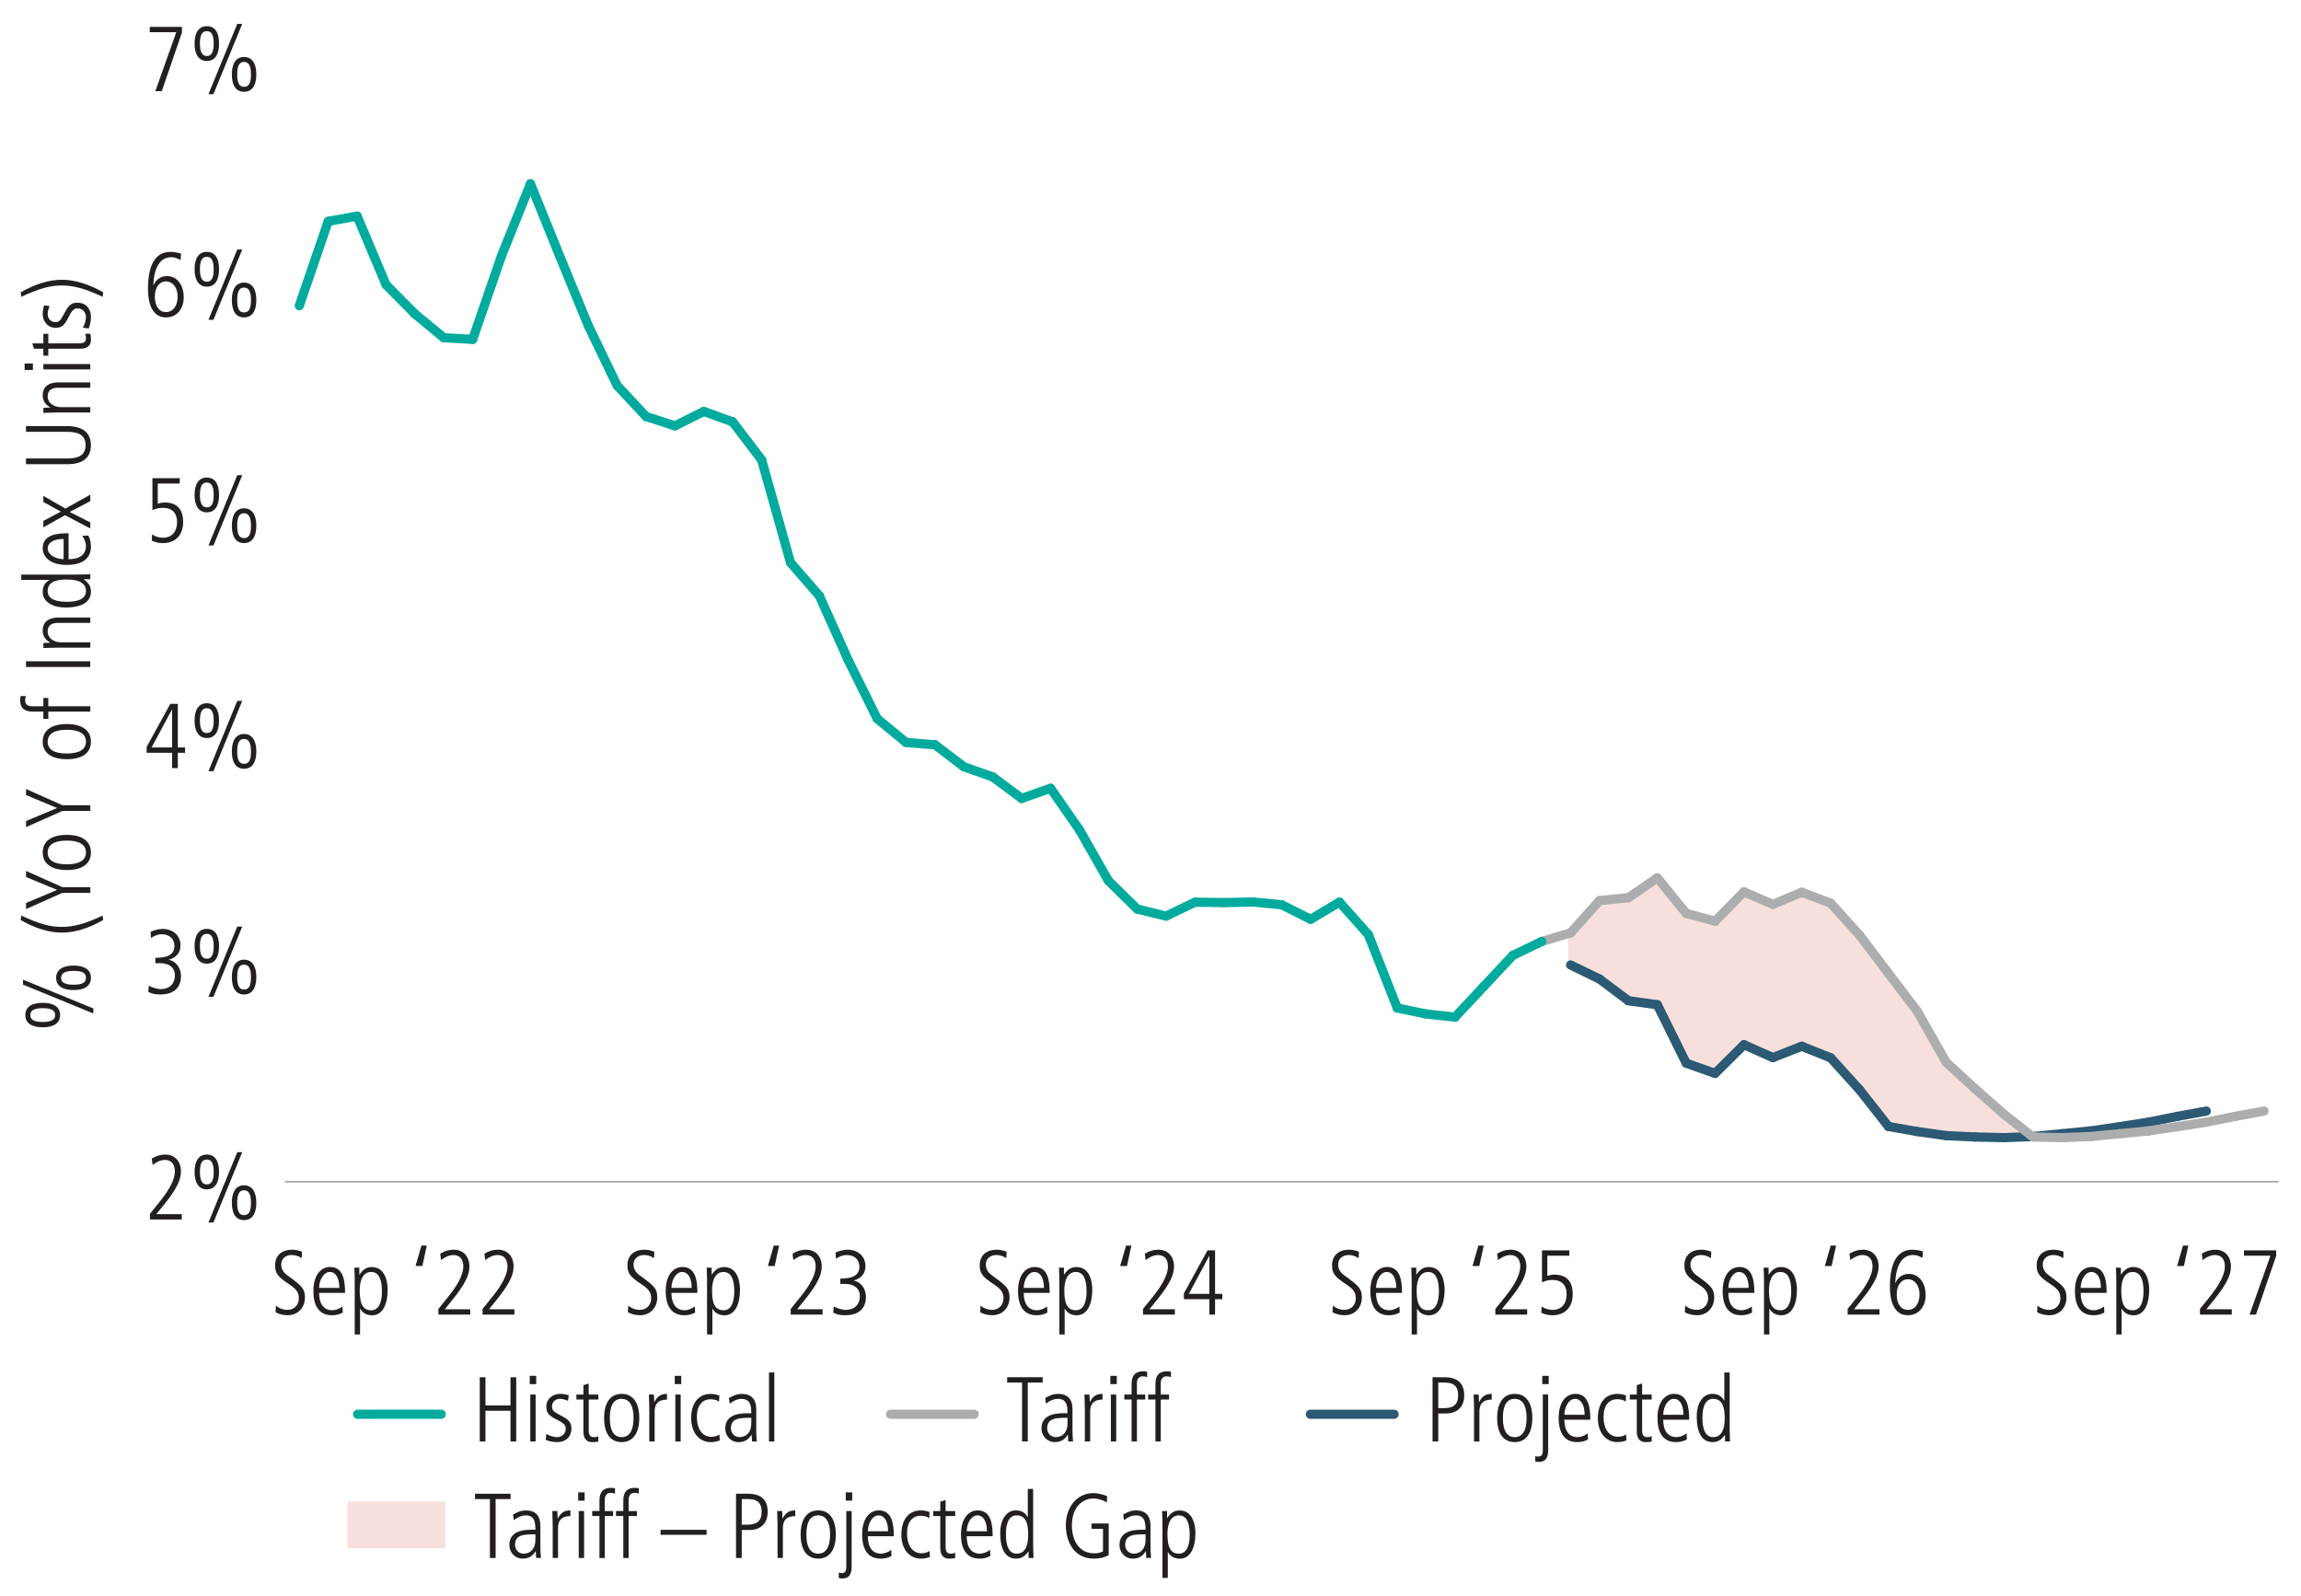 <?xml version="1.0" encoding="UTF-8"?>
<svg id="Top" xmlns="http://www.w3.org/2000/svg" version="1.1" viewBox="0 0 500 346.79">
  <!-- Generator: Adobe Illustrator 29.5.1, SVG Export Plug-In . SVG Version: 2.1.0 Build 141)  -->
  <defs>
    <style>
      .st0 {
        fill: #da644c;
        opacity: .2;
      }

      .st1 {
        fill: #231f20;
      }

      .st2 {
        stroke: gray;
        stroke-width: .25px;
      }

      .st2, .st3, .st4, .st5 {
        fill: none;
        stroke-miterlimit: 10;
      }

      .st3 {
        stroke: #acadae;
      }

      .st3, .st4, .st5 {
        stroke-linecap: round;
        stroke-width: 2px;
      }

      .st4 {
        stroke: #00ab9d;
      }

      .st5 {
        stroke: #2c5973;
      }
    </style>
  </defs>
  <g>
    <path class="st1" d="M442.74,283.69c.72.64,1.66.94,2.46.94,1.68,0,2.52-1.24,2.52-2.52s-.56-2.02-2.04-3c-2.54-1.66-3.12-2.42-3.12-4.18,0-2.18,1.52-3.38,3.66-3.38.64,0,1.36.12,2.18.44l-.06,1.4c-.88-.56-1.5-.68-2.22-.68-1.18,0-2.24.74-2.24,2.04,0,1.6,1.18,2.24,1.92,2.8,2.52,1.86,3.24,2.46,3.24,4.38,0,2.26-1.56,3.86-3.74,3.86-.96,0-2.02-.26-2.64-.66l.08-1.44Z"/>
    <path class="st1" d="M457.26,285.21c-.74.42-1.5.58-2.38.58-2.56,0-4-1.76-4-5.26,0-3.68,1.8-5.22,3.62-5.22,2.94,0,3.26,3.06,3.26,5.62h-5.64c0,2.46,1.06,3.78,2.88,3.78.66,0,1.64-.34,2.2-.84l.06,1.34ZM456.52,279.85c0-2.16-.8-3.46-2.08-3.46s-2.28,1.6-2.32,3.46h4.4Z"/>
    <path class="st1" d="M459.86,289.98v-11.52c0-.62,0-1.14-.08-3h1.08v1.5h.04c.7-1.06,1.5-1.64,2.68-1.64,3.36,0,3.44,4.28,3.44,4.92,0,2.98-.98,5.56-3.38,5.56-1.22,0-2.08-.52-2.58-1.42h-.04v5.6h-1.16ZM465.78,280.57c0-2.82-.82-4.18-2.34-4.18s-2.5,1.32-2.5,4.06c0,3.3.96,4.26,2.5,4.26s2.34-1.48,2.34-4.14Z"/>
    <path class="st1" d="M473.08,275.09l1.28-4.44h1.16l-.96,4.44h-1.48Z"/>
    <path class="st1" d="M478.04,285.65v-1.22l2.16-2.68c1.98-2.46,3.26-4.76,3.26-6.54,0-1.6-.76-2.5-2.18-2.5-.86,0-1.92.48-2.66,1.1l-.18-1.38c.96-.62,1.92-.88,2.94-.88,2.1,0,3.4,1.5,3.4,3.66,0,1.76-.86,3.72-3.58,7.1l-1.76,2.18h5.52v1.16h-6.92Z"/>
    <path class="st1" d="M488.82,285.65l4.54-12.8h-5.76v-1.16h7v1.22l-4.38,12.74h-1.4Z"/>
  </g>
  <g>
    <path class="st1" d="M366.19,283.69c.72.64,1.66.94,2.46.94,1.68,0,2.52-1.24,2.52-2.52s-.56-2.02-2.04-3c-2.54-1.66-3.12-2.42-3.12-4.18,0-2.18,1.52-3.38,3.66-3.38.64,0,1.36.12,2.18.44l-.06,1.4c-.88-.56-1.5-.68-2.22-.68-1.18,0-2.24.74-2.24,2.04,0,1.6,1.18,2.24,1.92,2.8,2.52,1.86,3.24,2.46,3.24,4.38,0,2.26-1.56,3.86-3.74,3.86-.96,0-2.02-.26-2.64-.66l.08-1.44Z"/>
    <path class="st1" d="M380.71,285.21c-.74.42-1.5.58-2.38.58-2.56,0-4-1.76-4-5.26,0-3.68,1.8-5.22,3.62-5.22,2.94,0,3.26,3.06,3.26,5.62h-5.64c0,2.46,1.06,3.78,2.88,3.78.66,0,1.64-.34,2.2-.84l.06,1.34ZM379.97,279.85c0-2.16-.8-3.46-2.08-3.46s-2.28,1.6-2.32,3.46h4.4Z"/>
    <path class="st1" d="M383.31,289.98v-11.52c0-.62,0-1.14-.08-3h1.08v1.5h.04c.7-1.06,1.5-1.64,2.68-1.64,3.36,0,3.44,4.28,3.44,4.92,0,2.98-.98,5.56-3.38,5.56-1.22,0-2.08-.52-2.58-1.42h-.04v5.6h-1.16ZM389.23,280.57c0-2.82-.82-4.18-2.34-4.18s-2.5,1.32-2.5,4.06c0,3.3.96,4.26,2.5,4.26s2.34-1.48,2.34-4.14Z"/>
    <path class="st1" d="M396.53,275.09l1.28-4.44h1.16l-.96,4.44h-1.48Z"/>
    <path class="st1" d="M401.48,285.65v-1.22l2.16-2.68c1.98-2.46,3.26-4.76,3.26-6.54,0-1.6-.76-2.5-2.18-2.5-.86,0-1.92.48-2.66,1.1l-.18-1.38c.96-.62,1.92-.88,2.94-.88,2.1,0,3.4,1.5,3.4,3.66,0,1.76-.86,3.72-3.58,7.1l-1.76,2.18h5.52v1.16h-6.92Z"/>
    <path class="st1" d="M411.87,278.77c.5-1.18,1.6-1.96,2.9-1.96,2.36,0,3.66,2.12,3.66,4.58s-1.4,4.4-3.88,4.4-3.88-2.2-3.88-6.2c0-5.44,1.74-8.04,4.88-8.04.74,0,1.6.16,2.3.38l-.1,1.4c-.9-.5-1.42-.62-2.08-.62-2.34,0-3.7,2.24-3.84,6.06h.04ZM417.11,281.21c0-1.66-.88-3.24-2.56-3.24-1.36,0-2.4,1.28-2.4,3.26,0,2.18.98,3.4,2.4,3.4,1.5,0,2.56-1.24,2.56-3.42Z"/>
  </g>
  <g>
    <path class="st1" d="M289.63,283.69c.72.64,1.66.94,2.46.94,1.68,0,2.52-1.24,2.52-2.52s-.56-2.02-2.04-3c-2.54-1.66-3.12-2.42-3.12-4.18,0-2.18,1.52-3.38,3.66-3.38.64,0,1.36.12,2.18.44l-.06,1.4c-.88-.56-1.5-.68-2.22-.68-1.18,0-2.24.74-2.24,2.04,0,1.6,1.18,2.24,1.92,2.8,2.52,1.86,3.24,2.46,3.24,4.38,0,2.26-1.56,3.86-3.74,3.86-.96,0-2.02-.26-2.64-.66l.08-1.44Z"/>
    <path class="st1" d="M304.15,285.21c-.74.42-1.5.58-2.38.58-2.56,0-4-1.76-4-5.26,0-3.68,1.8-5.22,3.62-5.22,2.94,0,3.26,3.06,3.26,5.62h-5.64c0,2.46,1.06,3.78,2.88,3.78.66,0,1.64-.34,2.2-.84l.06,1.34ZM303.41,279.85c0-2.16-.8-3.46-2.08-3.46s-2.28,1.6-2.32,3.46h4.4Z"/>
    <path class="st1" d="M306.75,289.98v-11.52c0-.62,0-1.14-.08-3h1.08v1.5h.04c.7-1.06,1.5-1.64,2.68-1.64,3.36,0,3.44,4.28,3.44,4.92,0,2.98-.98,5.56-3.38,5.56-1.22,0-2.08-.52-2.58-1.42h-.04v5.6h-1.16ZM312.67,280.57c0-2.82-.82-4.18-2.34-4.18s-2.5,1.32-2.5,4.06c0,3.3.96,4.26,2.5,4.26s2.34-1.48,2.34-4.14Z"/>
    <path class="st1" d="M319.97,275.09l1.28-4.44h1.16l-.96,4.44h-1.48Z"/>
    <path class="st1" d="M324.93,285.65v-1.22l2.16-2.68c1.98-2.46,3.26-4.76,3.26-6.54,0-1.6-.76-2.5-2.18-2.5-.86,0-1.92.48-2.66,1.1l-.18-1.38c.96-.62,1.92-.88,2.94-.88,2.1,0,3.4,1.5,3.4,3.66,0,1.76-.86,3.72-3.58,7.1l-1.76,2.18h5.52v1.16h-6.92Z"/>
    <path class="st1" d="M334.99,283.91c.74.48,1.6.72,2.4.72,1.9,0,3.04-1.34,3.04-3.42,0-1.9-1.04-3.08-3.04-3.08-.82,0-1.44.12-2.32.5v-6.94h5.94v1.16h-4.78v4.4c.38-.14.98-.28,1.54-.28,2.62,0,3.98,1.46,3.98,4.24s-1.62,4.58-4.42,4.58c-.86,0-1.48-.12-2.4-.54l.06-1.34Z"/>
  </g>
  <g>
    <path class="st1" d="M213.07,283.69c.72.64,1.66.94,2.46.94,1.68,0,2.52-1.24,2.52-2.52s-.56-2.02-2.04-3c-2.54-1.66-3.12-2.42-3.12-4.18,0-2.18,1.52-3.38,3.66-3.38.64,0,1.36.12,2.18.44l-.06,1.4c-.88-.56-1.5-.68-2.22-.68-1.18,0-2.24.74-2.24,2.04,0,1.6,1.18,2.24,1.92,2.8,2.52,1.86,3.24,2.46,3.24,4.38,0,2.26-1.56,3.86-3.74,3.86-.96,0-2.02-.26-2.64-.66l.08-1.44Z"/>
    <path class="st1" d="M227.59,285.21c-.74.42-1.5.58-2.38.58-2.56,0-4-1.76-4-5.26,0-3.68,1.8-5.22,3.62-5.22,2.94,0,3.26,3.06,3.26,5.62h-5.64c0,2.46,1.06,3.78,2.88,3.78.66,0,1.64-.34,2.2-.84l.06,1.34ZM226.85,279.85c0-2.16-.8-3.46-2.08-3.46s-2.28,1.6-2.32,3.46h4.4Z"/>
    <path class="st1" d="M230.19,289.98v-11.52c0-.62,0-1.14-.08-3h1.08v1.5h.04c.7-1.06,1.5-1.64,2.68-1.64,3.36,0,3.44,4.28,3.44,4.92,0,2.98-.98,5.56-3.38,5.56-1.22,0-2.08-.52-2.58-1.42h-.04v5.6h-1.16ZM236.11,280.57c0-2.82-.82-4.18-2.34-4.18s-2.5,1.32-2.5,4.06c0,3.3.96,4.26,2.5,4.26s2.34-1.48,2.34-4.14Z"/>
    <path class="st1" d="M243.41,275.09l1.28-4.44h1.16l-.96,4.44h-1.48Z"/>
    <path class="st1" d="M248.37,285.65v-1.22l2.16-2.68c1.98-2.46,3.26-4.76,3.26-6.54,0-1.6-.76-2.5-2.18-2.5-.86,0-1.92.48-2.66,1.1l-.18-1.38c.96-.62,1.92-.88,2.94-.88,2.1,0,3.4,1.5,3.4,3.66,0,1.76-.86,3.72-3.58,7.1l-1.76,2.18h5.52v1.16h-6.92Z"/>
    <path class="st1" d="M262.79,285.65v-3.34h-5.54v-1.26l5.14-9.36h1.64v9.46h1.58v1.16h-1.58v3.34h-1.24ZM262.79,272.93h-.04l-4.42,8.22h4.46v-8.22Z"/>
  </g>
  <g>
    <path class="st1" d="M59.96,283.69c.72.64,1.66.94,2.46.94,1.68,0,2.52-1.24,2.52-2.52s-.56-2.02-2.04-3c-2.54-1.66-3.12-2.42-3.12-4.18,0-2.18,1.52-3.38,3.66-3.38.64,0,1.36.12,2.18.44l-.06,1.4c-.88-.56-1.5-.68-2.22-.68-1.18,0-2.24.74-2.24,2.04,0,1.6,1.18,2.24,1.92,2.8,2.52,1.86,3.24,2.46,3.24,4.38,0,2.26-1.56,3.86-3.74,3.86-.96,0-2.02-.26-2.64-.66l.08-1.44Z"/>
    <path class="st1" d="M74.48,285.21c-.74.42-1.5.58-2.38.58-2.56,0-4-1.76-4-5.26,0-3.68,1.8-5.22,3.62-5.22,2.94,0,3.26,3.06,3.26,5.62h-5.64c0,2.46,1.06,3.78,2.88,3.78.66,0,1.64-.34,2.2-.84l.06,1.34ZM73.74,279.85c0-2.16-.8-3.46-2.08-3.46s-2.28,1.6-2.32,3.46h4.4Z"/>
    <path class="st1" d="M77.08,289.98v-11.52c0-.62,0-1.14-.08-3h1.08v1.5h.04c.7-1.06,1.5-1.64,2.68-1.64,3.36,0,3.44,4.28,3.44,4.92,0,2.98-.98,5.56-3.38,5.56-1.22,0-2.08-.52-2.58-1.42h-.04v5.6h-1.16ZM83,280.57c0-2.82-.82-4.18-2.34-4.18s-2.5,1.32-2.5,4.06c0,3.3.96,4.26,2.5,4.26s2.34-1.48,2.34-4.14Z"/>
    <path class="st1" d="M90.3,275.09l1.28-4.44h1.16l-.96,4.44h-1.48Z"/>
    <path class="st1" d="M95.26,285.65v-1.22l2.16-2.68c1.98-2.46,3.26-4.76,3.26-6.54,0-1.6-.76-2.5-2.18-2.5-.86,0-1.92.48-2.66,1.1l-.18-1.38c.96-.62,1.92-.88,2.94-.88,2.1,0,3.4,1.5,3.4,3.66,0,1.76-.86,3.72-3.58,7.1l-1.76,2.18h5.52v1.16h-6.92Z"/>
    <path class="st1" d="M104.86,285.65v-1.22l2.16-2.68c1.98-2.46,3.26-4.76,3.26-6.54,0-1.6-.76-2.5-2.18-2.5-.86,0-1.92.48-2.66,1.1l-.18-1.38c.96-.62,1.92-.88,2.94-.88,2.1,0,3.4,1.5,3.4,3.66,0,1.76-.86,3.72-3.58,7.1l-1.76,2.18h5.52v1.16h-6.92Z"/>
  </g>
  <g>
    <path class="st1" d="M136.52,283.69c.72.64,1.66.94,2.46.94,1.68,0,2.52-1.24,2.52-2.52s-.56-2.02-2.04-3c-2.54-1.66-3.12-2.42-3.12-4.18,0-2.18,1.52-3.38,3.66-3.38.64,0,1.36.12,2.18.44l-.06,1.4c-.88-.56-1.5-.68-2.22-.68-1.18,0-2.24.74-2.24,2.04,0,1.6,1.18,2.24,1.92,2.8,2.52,1.86,3.24,2.46,3.24,4.38,0,2.26-1.56,3.86-3.74,3.86-.96,0-2.02-.26-2.64-.66l.08-1.44Z"/>
    <path class="st1" d="M151.04,285.21c-.74.42-1.5.58-2.38.58-2.56,0-4-1.76-4-5.26,0-3.68,1.8-5.22,3.62-5.22,2.94,0,3.26,3.06,3.26,5.62h-5.64c0,2.46,1.06,3.78,2.88,3.78.66,0,1.64-.34,2.2-.84l.06,1.34ZM150.3,279.85c0-2.16-.8-3.46-2.08-3.46s-2.28,1.6-2.32,3.46h4.4Z"/>
    <path class="st1" d="M153.64,289.98v-11.52c0-.62,0-1.14-.08-3h1.08v1.5h.04c.7-1.06,1.5-1.64,2.68-1.64,3.36,0,3.44,4.28,3.44,4.92,0,2.98-.98,5.56-3.38,5.56-1.22,0-2.08-.52-2.58-1.42h-.04v5.6h-1.16ZM159.56,280.57c0-2.82-.82-4.18-2.34-4.18s-2.5,1.32-2.5,4.06c0,3.3.96,4.26,2.5,4.26s2.34-1.48,2.34-4.14Z"/>
    <path class="st1" d="M166.86,275.09l1.28-4.44h1.16l-.96,4.44h-1.48Z"/>
    <path class="st1" d="M171.82,285.65v-1.22l2.16-2.68c1.98-2.46,3.26-4.76,3.26-6.54,0-1.6-.76-2.5-2.18-2.5-.86,0-1.92.48-2.66,1.1l-.18-1.38c.96-.62,1.92-.88,2.94-.88,2.1,0,3.4,1.5,3.4,3.66,0,1.76-.86,3.72-3.58,7.1l-1.76,2.18h5.52v1.16h-6.92Z"/>
    <path class="st1" d="M181.16,283.87c.62.38,1.82.76,2.62.76,1.84,0,3.06-1.1,3.06-3,0-1.66-1.24-2.64-3.18-2.64h-1.06v-1.16c2.96,0,4.14-.9,4.14-2.6,0-1.42-.94-2.52-2.78-2.52-.78,0-1.56.28-2.3.82l-.1-1.32c.48-.32,1.78-.66,2.58-.66,2.42,0,3.92,1.54,3.92,3.56,0,1.52-.8,2.62-2.5,3.12v.04c1.46.28,2.6,1.7,2.6,3.52,0,2.56-1.58,4-4.52,4-.98,0-1.76-.14-2.58-.56l.1-1.36Z"/>
  </g>
  <polygon class="st0" points="340.77 210.03 340.77 202.41 346.53 195.97 353.39 195.97 359.37 190.73 365.57 198.12 371.77 200.38 378.2 195.02 380.19 194.3 385.73 196.45 391.93 193.83 399.24 197.16 416.07 219.32 422.27 230.52 441.54 247.2 422.94 247.2 409.21 243.62 400.35 233.38 394.37 228.37 389.49 228.37 384.4 229.33 378.2 226.71 373.1 232.66 366.46 231.47 360.26 218.96 353.39 216.22 340.77 210.03"/>
  <g>
    <path class="st1" d="M20.28,220.21l-15.28-6.26v-1.08l15.28,6.26v1.08ZM9.29,223.23c-2.4,0-3.78-.92-3.78-2.66s1.32-2.66,3.78-2.66,3.78.96,3.78,2.66-1.38,2.66-3.78,2.66ZM9.29,219.07c-2,0-2.7.56-2.7,1.5s.68,1.5,2.7,1.5,2.7-.6,2.7-1.5-.62-1.5-2.7-1.5ZM15.98,215.13c-2.46,0-3.78-.96-3.78-2.66s1.38-2.66,3.78-2.66,3.78.92,3.78,2.66-1.32,2.66-3.78,2.66ZM15.98,210.97c-2.02,0-2.7.58-2.7,1.52,0,.88.62,1.48,2.7,1.48s2.7-.56,2.7-1.5-.62-1.5-2.7-1.5Z"/>
    <path class="st1" d="M22.42,199.91c-3.18,1.84-6.24,2.74-8.96,2.74s-5.82-.9-8.96-2.74l.12-.96c3.92,1.82,6.26,2.46,8.84,2.46s5.04-.68,8.84-2.46l.12.96Z"/>
    <path class="st1" d="M19.62,194.01h-6.06l-7.9,3.52v-1.32l6.76-2.84-6.76-2.8v-1.32l7.9,3.52h6.06v1.24Z"/>
    <path class="st1" d="M14.52,189.05c-3.26,0-5.24-1.32-5.24-3.82s1.98-3.82,5.24-3.82,5.24,1.34,5.24,3.82-1.9,3.82-5.24,3.82ZM14.52,182.65c-2.74,0-4.16.92-4.16,2.6s1.38,2.56,4.16,2.56,4.16-.92,4.16-2.58-1.42-2.58-4.16-2.58Z"/>
    <path class="st1" d="M19.62,176.21h-6.06l-7.9,3.52v-1.32l6.76-2.84-6.76-2.8v-1.32l7.9,3.52h6.06v1.24Z"/>
    <path class="st1" d="M14.52,164.97c-3.26,0-5.24-1.32-5.24-3.82s1.98-3.82,5.24-3.82,5.24,1.34,5.24,3.82-1.9,3.82-5.24,3.82ZM14.52,158.57c-2.74,0-4.16.92-4.16,2.6s1.38,2.56,4.16,2.56,4.16-.92,4.16-2.58-1.42-2.58-4.16-2.58Z"/>
    <path class="st1" d="M19.62,154.63h-9.12v1.58h-1.08v-1.58h-2.26c-1.9,0-2.78-.8-2.78-2.5,0-.22,0-.5.1-.88h1.16c-.12.3-.18.58-.18.92,0,.88.6,1.3,1.5,1.3h2.46v-1.8h1.08v1.8h9.12v1.16Z"/>
    <path class="st1" d="M19.62,144.93H5.65v-1.24h13.96v1.24Z"/>
    <path class="st1" d="M19.62,135.35h-6.96c-.74,0-2.3.08-2.3,1.9,0,1.42,1.38,2.32,2.86,2.32h6.4v1.16h-7.06c-.94,0-2.58.08-3.14.08v-1.08c.34-.04.92-.06,1.5-.08v-.04c-1.1-.56-1.64-1.46-1.64-2.6,0-2.84,2.88-2.82,3.44-2.82h6.9v1.16Z"/>
    <path class="st1" d="M19.62,125.85h-1.4v.04c1.12.86,1.54,1.56,1.54,2.68,0,2.22-1.92,3.44-5.6,3.44-2.6,0-4.88-1.18-4.88-3.38,0-1.28.5-2.04,1.46-2.58v-.04h-6.12v-1.16h11.62c.54,0,1.52,0,3.38-.08v1.08ZM14.62,125.93c-1.64,0-4.26.12-4.26,2.5,0,1.5,1.34,2.34,4.16,2.34s4.16-.86,4.16-2.32c0-1.68-1.42-2.52-4.06-2.52Z"/>
    <path class="st1" d="M19.18,116.37c.42.74.58,1.5.58,2.38,0,2.56-1.76,4-5.26,4-3.68,0-5.22-1.8-5.22-3.62,0-2.94,3.06-3.26,5.62-3.26v5.64c2.46,0,3.78-1.06,3.78-2.88,0-.66-.34-1.64-.84-2.2l1.34-.06ZM13.82,117.11c-2.16,0-3.46.8-3.46,2.08s1.6,2.28,3.46,2.32v-4.4Z"/>
    <path class="st1" d="M19.62,108.89l-4.48,2.36,4.48,2.26v1.32l-5.5-2.88-4.7,2.64v-1.4l3.8-2.02-3.8-2.1v-1.32l4.78,2.76,5.42-3.02v1.4Z"/>
    <path class="st1" d="M5.65,93.83v-1.24h8.94c3.3,0,5.16,1.4,5.16,4.14s-1.72,4.14-5.16,4.14H5.65v-1.24h8.92c2.8,0,4.02-.92,4.02-2.9s-1.22-2.9-4.02-2.9H5.65Z"/>
    <path class="st1" d="M19.62,84.25h-6.96c-.74,0-2.3.08-2.3,1.9,0,1.42,1.38,2.32,2.86,2.32h6.4v1.16h-7.06c-.94,0-2.58.08-3.14.08v-1.08c.34-.04.92-.06,1.5-.08v-.04c-1.1-.56-1.64-1.46-1.64-2.6,0-2.84,2.88-2.82,3.44-2.82h6.9v1.16Z"/>
    <path class="st1" d="M7.15,80.39h-1.8v-1.4h1.8v1.4ZM19.62,80.27h-10.2v-1.16h10.2v1.16Z"/>
    <path class="st1" d="M19.62,72.53c.1.32.14.76.14,1.32,0,1.28-.84,1.92-2.28,1.92h-6.98v1.52h-1.08v-1.52h-2.04l-.36-1.16h2.4v-2.08h1.08v2.08h6.7c1.02,0,1.48-.32,1.48-1.12,0-.4-.04-.62-.22-.96h1.16Z"/>
    <path class="st1" d="M17.98,71.21c.4-.62.7-1.58.7-2.32,0-1.04-.76-1.88-1.76-1.88-.86,0-1.26.36-2.06,1.96-.8,1.62-1.4,2.26-2.76,2.26-1.8,0-2.82-1.46-2.82-3,0-.48.08-1.12.3-1.88l1.2.16c-.22.56-.42,1.08-.42,1.74,0,1.04.74,1.74,1.64,1.74.8,0,1.1-.28,1.7-1.4.92-1.7,1.4-2.82,3.1-2.82,1.82,0,2.96,1.26,2.96,3.04,0,.9-.14,1.68-.48,2.56l-1.3-.16Z"/>
    <path class="st1" d="M22.3,64.49c-3.78-1.76-6.28-2.46-8.84-2.46s-4.9.64-8.84,2.46l-.12-.96c3.12-1.82,6.18-2.74,8.96-2.74s5.9.96,8.96,2.74l-.12.96Z"/>
  </g>
  <line class="st2" x1="61.9" y1="256.79" x2="495.11" y2="256.79"/>
  <g>
    <path class="st1" d="M32.58,264.98v-1.22l2.16-2.68c1.98-2.46,3.26-4.76,3.26-6.54,0-1.6-.76-2.5-2.18-2.5-.86,0-1.92.48-2.66,1.1l-.18-1.38c.96-.62,1.92-.88,2.94-.88,2.1,0,3.4,1.5,3.4,3.66,0,1.76-.86,3.72-3.58,7.1l-1.76,2.18h5.52v1.16h-6.92Z"/>
    <path class="st1" d="M42.28,254.66c0-2.4.92-3.78,2.66-3.78s2.66,1.32,2.66,3.78-.96,3.78-2.66,3.78-2.66-1.38-2.66-3.78ZM46.44,254.66c0-2-.56-2.7-1.5-2.7s-1.5.68-1.5,2.7.6,2.7,1.5,2.7,1.5-.62,1.5-2.7ZM45.3,265.64l6.26-15.28h1.08l-6.26,15.28h-1.08ZM50.38,261.34c0-2.46.96-3.78,2.66-3.78s2.66,1.38,2.66,3.78-.92,3.78-2.66,3.78-2.66-1.32-2.66-3.78ZM54.54,261.34c0-2.02-.58-2.7-1.52-2.7-.88,0-1.48.62-1.48,2.7s.56,2.7,1.5,2.7,1.5-.62,1.5-2.7Z"/>
  </g>
  <g>
    <path class="st1" d="M32.32,214.17c.62.38,1.82.76,2.62.76,1.84,0,3.06-1.1,3.06-3,0-1.66-1.24-2.64-3.18-2.64h-1.06v-1.16c2.96,0,4.14-.9,4.14-2.6,0-1.42-.94-2.52-2.78-2.52-.78,0-1.56.28-2.3.82l-.1-1.32c.48-.32,1.78-.66,2.58-.66,2.42,0,3.92,1.54,3.92,3.56,0,1.52-.8,2.62-2.5,3.12v.04c1.46.28,2.6,1.7,2.6,3.52,0,2.56-1.58,4-4.52,4-.98,0-1.76-.14-2.58-.56l.1-1.36Z"/>
    <path class="st1" d="M42.28,205.62c0-2.4.92-3.78,2.66-3.78s2.66,1.32,2.66,3.78-.96,3.78-2.66,3.78-2.66-1.38-2.66-3.78ZM46.44,205.62c0-2-.56-2.7-1.5-2.7s-1.5.68-1.5,2.7.6,2.7,1.5,2.7,1.5-.62,1.5-2.7ZM45.3,216.61l6.26-15.28h1.08l-6.26,15.28h-1.08ZM50.38,212.31c0-2.46.96-3.78,2.66-3.78s2.66,1.38,2.66,3.78-.92,3.78-2.66,3.78-2.66-1.32-2.66-3.78ZM54.54,212.31c0-2.02-.58-2.7-1.52-2.7-.88,0-1.48.62-1.48,2.7s.56,2.7,1.5,2.7,1.5-.62,1.5-2.7Z"/>
  </g>
  <g>
    <path class="st1" d="M37.4,166.91v-3.34h-5.54v-1.26l5.14-9.36h1.64v9.46h1.58v1.16h-1.58v3.34h-1.24ZM37.4,154.19h-.04l-4.42,8.22h4.46v-8.22Z"/>
    <path class="st1" d="M42.28,156.59c0-2.4.92-3.78,2.66-3.78s2.66,1.32,2.66,3.78-.96,3.78-2.66,3.78-2.66-1.38-2.66-3.78ZM46.44,156.59c0-2-.56-2.7-1.5-2.7s-1.5.68-1.5,2.7.6,2.7,1.5,2.7,1.5-.62,1.5-2.7ZM45.3,167.57l6.26-15.28h1.08l-6.26,15.28h-1.08ZM50.38,163.27c0-2.46.96-3.78,2.66-3.78s2.66,1.38,2.66,3.78-.92,3.78-2.66,3.78-2.66-1.32-2.66-3.78ZM54.54,163.27c0-2.02-.58-2.7-1.52-2.7-.88,0-1.48.62-1.48,2.7s.56,2.7,1.5,2.7,1.5-.62,1.5-2.7Z"/>
  </g>
  <g>
    <path class="st1" d="M33.04,116.13c.74.48,1.6.72,2.4.72,1.9,0,3.04-1.34,3.04-3.42,0-1.9-1.04-3.08-3.04-3.08-.82,0-1.44.12-2.32.5v-6.94h5.94v1.16h-4.78v4.4c.38-.14.98-.28,1.54-.28,2.62,0,3.98,1.46,3.98,4.24s-1.62,4.58-4.42,4.58c-.86,0-1.48-.12-2.4-.54l.06-1.34Z"/>
    <path class="st1" d="M42.28,107.55c0-2.4.92-3.78,2.66-3.78s2.66,1.32,2.66,3.78-.96,3.78-2.66,3.78-2.66-1.38-2.66-3.78ZM46.44,107.55c0-2-.56-2.7-1.5-2.7s-1.5.68-1.5,2.7.6,2.7,1.5,2.7,1.5-.62,1.5-2.7ZM45.3,118.53l6.26-15.28h1.08l-6.26,15.28h-1.08ZM50.38,114.23c0-2.46.96-3.78,2.66-3.78s2.66,1.38,2.66,3.78-.92,3.78-2.66,3.78-2.66-1.32-2.66-3.78ZM54.54,114.23c0-2.02-.58-2.7-1.52-2.7-.88,0-1.48.62-1.48,2.7s.56,2.7,1.5,2.7,1.5-.62,1.5-2.7Z"/>
  </g>
  <g>
    <path class="st1" d="M33.36,61.95c.5-1.18,1.6-1.96,2.9-1.96,2.36,0,3.66,2.12,3.66,4.58s-1.4,4.4-3.88,4.4-3.88-2.2-3.88-6.2c0-5.44,1.74-8.04,4.88-8.04.74,0,1.6.16,2.3.38l-.1,1.4c-.9-.5-1.42-.62-2.08-.62-2.34,0-3.7,2.24-3.84,6.06h.04ZM38.6,64.39c0-1.66-.88-3.24-2.56-3.24-1.36,0-2.4,1.28-2.4,3.26,0,2.18.98,3.4,2.4,3.4,1.5,0,2.56-1.24,2.56-3.42Z"/>
    <path class="st1" d="M42.28,58.51c0-2.4.92-3.78,2.66-3.78s2.66,1.32,2.66,3.78-.96,3.78-2.66,3.78-2.66-1.38-2.66-3.78ZM46.44,58.51c0-2-.56-2.7-1.5-2.7s-1.5.68-1.5,2.7.6,2.7,1.5,2.7,1.5-.62,1.5-2.7ZM45.3,69.49l6.26-15.28h1.08l-6.26,15.28h-1.08ZM50.38,65.19c0-2.46.96-3.78,2.66-3.78s2.66,1.38,2.66,3.78-.92,3.78-2.66,3.78-2.66-1.32-2.66-3.78ZM54.54,65.19c0-2.02-.58-2.7-1.52-2.7-.88,0-1.48.62-1.48,2.7s.56,2.7,1.5,2.7,1.5-.62,1.5-2.7Z"/>
  </g>
  <g>
    <path class="st1" d="M33.76,19.8l4.54-12.8h-5.76v-1.16h7v1.22l-4.38,12.74h-1.4Z"/>
    <path class="st1" d="M42.28,9.47c0-2.4.92-3.78,2.66-3.78s2.66,1.32,2.66,3.78-.96,3.78-2.66,3.78-2.66-1.38-2.66-3.78ZM46.44,9.47c0-2-.56-2.7-1.5-2.7s-1.5.68-1.5,2.7.6,2.7,1.5,2.7,1.5-.62,1.5-2.7ZM45.3,20.46l6.26-15.28h1.08l-6.26,15.28h-1.08ZM50.38,16.16c0-2.46.96-3.78,2.66-3.78s2.66,1.38,2.66,3.78-.92,3.78-2.66,3.78-2.66-1.32-2.66-3.78ZM54.54,16.16c0-2.02-.58-2.7-1.52-2.7-.88,0-1.48.62-1.48,2.7s.56,2.7,1.5,2.7,1.5-.62,1.5-2.7Z"/>
  </g>
  <line class="st5" x1="284.75" y1="307.31" x2="302.93" y2="307.31"/>
  <line class="st5" x1="347.57" y1="212.74" x2="341.29" y2="209.68"/>
  <line class="st5" x1="353.85" y1="217.45" x2="347.57" y2="212.74"/>
  <line class="st5" x1="360.13" y1="218.32" x2="353.85" y2="217.45"/>
  <line class="st5" x1="360.13" y1="218.32" x2="366.41" y2="231.02"/>
  <line class="st5" x1="372.68" y1="233.24" x2="366.41" y2="231.02"/>
  <line class="st5" x1="372.68" y1="233.24" x2="378.96" y2="227.01"/>
  <line class="st5" x1="385.24" y1="229.81" x2="378.96" y2="227.01"/>
  <line class="st5" x1="385.24" y1="229.81" x2="391.52" y2="227.34"/>
  <line class="st5" x1="397.8" y1="229.86" x2="391.52" y2="227.34"/>
  <line class="st5" x1="404.08" y1="236.8" x2="397.8" y2="229.86"/>
  <line class="st5" x1="410.35" y1="244.77" x2="404.08" y2="236.8"/>
  <line class="st5" x1="416.63" y1="245.88" x2="410.35" y2="244.77"/>
  <line class="st5" x1="422.91" y1="246.76" x2="416.63" y2="245.88"/>
  <line class="st5" x1="429.19" y1="247.06" x2="422.91" y2="246.76"/>
  <line class="st5" x1="429.19" y1="247.06" x2="435.47" y2="247.2"/>
  <line class="st5" x1="441.75" y1="246.96" x2="435.47" y2="247.2"/>
  <line class="st5" x1="448.03" y1="246.35" x2="441.75" y2="246.96"/>
  <line class="st5" x1="454.3" y1="245.74" x2="448.03" y2="246.35"/>
  <line class="st5" x1="460.58" y1="244.82" x2="454.3" y2="245.74"/>
  <line class="st5" x1="466.86" y1="243.84" x2="460.58" y2="244.82"/>
  <line class="st5" x1="473.14" y1="242.58" x2="466.86" y2="243.84"/>
  <line class="st5" x1="479.42" y1="241.43" x2="473.14" y2="242.58"/>
  <line class="st3" x1="193.51" y1="307.31" x2="211.68" y2="307.31"/>
  <line class="st3" x1="341.29" y1="202.7" x2="335.01" y2="204.58"/>
  <line class="st3" x1="347.57" y1="195.69" x2="341.29" y2="202.7"/>
  <line class="st3" x1="353.85" y1="195.07" x2="347.57" y2="195.69"/>
  <line class="st3" x1="353.85" y1="195.07" x2="360.13" y2="190.75"/>
  <line class="st3" x1="366.41" y1="198.47" x2="360.13" y2="190.75"/>
  <line class="st3" x1="372.68" y1="200.17" x2="366.41" y2="198.47"/>
  <line class="st3" x1="378.96" y1="193.8" x2="372.68" y2="200.17"/>
  <line class="st3" x1="385.24" y1="196.51" x2="378.96" y2="193.8"/>
  <line class="st3" x1="385.24" y1="196.51" x2="391.52" y2="193.88"/>
  <line class="st3" x1="397.8" y1="196.26" x2="391.52" y2="193.88"/>
  <line class="st3" x1="404.08" y1="203.21" x2="397.8" y2="196.26"/>
  <line class="st3" x1="410.35" y1="211.49" x2="404.08" y2="203.21"/>
  <line class="st3" x1="416.63" y1="219.76" x2="410.35" y2="211.49"/>
  <line class="st3" x1="422.91" y1="230.84" x2="416.63" y2="219.76"/>
  <line class="st3" x1="429.19" y1="236.59" x2="422.91" y2="230.84"/>
  <line class="st3" x1="435.47" y1="242.12" x2="429.19" y2="236.59"/>
  <line class="st3" x1="441.75" y1="247.06" x2="435.47" y2="242.12"/>
  <line class="st3" x1="448.03" y1="247.2" x2="441.75" y2="247.06"/>
  <line class="st3" x1="454.3" y1="246.96" x2="448.03" y2="247.2"/>
  <line class="st3" x1="460.58" y1="246.35" x2="454.3" y2="246.96"/>
  <line class="st3" x1="466.86" y1="245.74" x2="460.58" y2="246.35"/>
  <line class="st3" x1="473.14" y1="244.82" x2="466.86" y2="245.74"/>
  <line class="st3" x1="479.42" y1="243.84" x2="473.14" y2="244.82"/>
  <line class="st3" x1="485.7" y1="242.58" x2="479.42" y2="243.84"/>
  <line class="st3" x1="491.97" y1="241.43" x2="485.7" y2="242.58"/>
  <line class="st4" x1="77.71" y1="307.31" x2="95.88" y2="307.31"/>
  <line class="st4" x1="71.32" y1="48.1" x2="65.04" y2="66.43"/>
  <line class="st4" x1="77.6" y1="46.96" x2="71.32" y2="48.1"/>
  <line class="st4" x1="83.88" y1="61.86" x2="77.6" y2="46.96"/>
  <line class="st4" x1="90.16" y1="68.21" x2="83.88" y2="61.86"/>
  <line class="st4" x1="96.43" y1="73.39" x2="90.16" y2="68.21"/>
  <line class="st4" x1="102.71" y1="73.74" x2="96.43" y2="73.39"/>
  <line class="st4" x1="108.99" y1="55.56" x2="102.71" y2="73.74"/>
  <line class="st4" x1="115.27" y1="39.94" x2="108.99" y2="55.56"/>
  <line class="st4" x1="121.55" y1="55.47" x2="115.27" y2="39.94"/>
  <line class="st4" x1="127.83" y1="70.76" x2="121.55" y2="55.47"/>
  <line class="st4" x1="134.1" y1="83.77" x2="127.83" y2="70.76"/>
  <line class="st4" x1="140.38" y1="90.5" x2="134.1" y2="83.77"/>
  <line class="st4" x1="146.66" y1="92.53" x2="140.38" y2="90.5"/>
  <line class="st4" x1="152.94" y1="89.4" x2="146.66" y2="92.53"/>
  <line class="st4" x1="159.22" y1="91.68" x2="152.94" y2="89.4"/>
  <line class="st4" x1="165.5" y1="99.93" x2="159.22" y2="91.68"/>
  <line class="st4" x1="171.78" y1="122.26" x2="165.5" y2="99.93"/>
  <line class="st4" x1="178.05" y1="129.48" x2="171.78" y2="122.26"/>
  <line class="st4" x1="184.33" y1="143.48" x2="178.05" y2="129.48"/>
  <line class="st4" x1="190.61" y1="156.16" x2="184.33" y2="143.48"/>
  <line class="st4" x1="196.89" y1="161.33" x2="190.61" y2="156.16"/>
  <line class="st4" x1="203.17" y1="161.84" x2="196.89" y2="161.33"/>
  <line class="st4" x1="209.45" y1="166.61" x2="203.17" y2="161.84"/>
  <line class="st4" x1="215.72" y1="168.82" x2="209.45" y2="166.61"/>
  <line class="st4" x1="222" y1="173.49" x2="215.72" y2="168.82"/>
  <line class="st4" x1="228.28" y1="171.29" x2="222" y2="173.49"/>
  <line class="st4" x1="234.56" y1="180.32" x2="228.28" y2="171.29"/>
  <line class="st4" x1="240.84" y1="191.36" x2="234.56" y2="180.32"/>
  <line class="st4" x1="247.12" y1="197.53" x2="240.84" y2="191.36"/>
  <line class="st4" x1="253.39" y1="199.06" x2="247.12" y2="197.53"/>
  <line class="st4" x1="259.67" y1="196.04" x2="253.39" y2="199.06"/>
  <line class="st4" x1="265.95" y1="196.13" x2="259.67" y2="196.04"/>
  <line class="st4" x1="272.23" y1="195.99" x2="265.95" y2="196.13"/>
  <line class="st4" x1="278.51" y1="196.6" x2="272.23" y2="195.99"/>
  <line class="st4" x1="284.79" y1="199.76" x2="278.51" y2="196.6"/>
  <line class="st4" x1="291.06" y1="196.03" x2="284.79" y2="199.76"/>
  <line class="st4" x1="297.34" y1="203.08" x2="291.06" y2="196.03"/>
  <line class="st4" x1="303.62" y1="219.03" x2="297.34" y2="203.08"/>
  <line class="st4" x1="309.9" y1="220.33" x2="303.62" y2="219.03"/>
  <line class="st4" x1="316.18" y1="221.01" x2="309.9" y2="220.33"/>
  <line class="st4" x1="322.46" y1="214.3" x2="316.18" y2="221.01"/>
  <line class="st4" x1="328.74" y1="207.6" x2="322.46" y2="214.3"/>
  <line class="st4" x1="335.01" y1="204.58" x2="328.74" y2="207.6"/>
  <g>
    <path class="st1" d="M311.29,313.22v-13.96h2.64c2.58,0,4.24,1.14,4.24,3.94s-1.86,3.94-3.92,3.94h-1.72v6.08h-1.24ZM313.79,305.98c1.94,0,3.06-.7,3.06-2.82,0-2.64-1.84-2.74-3.24-2.74h-1.08v5.56h1.26Z"/>
    <path class="st1" d="M320.31,313.22v-7.24c0-.34-.04-1.34-.08-2.96h1.08l.08,1.62h.04c.56-1.14,1.32-1.76,2.66-1.76h.06v1.24c-1.9,0-2.68.9-2.68,2.6v6.5h-1.16Z"/>
    <path class="st1" d="M325.33,308.12c0-3.26,1.32-5.24,3.82-5.24s3.82,1.98,3.82,5.24-1.34,5.24-3.82,5.24-3.82-1.9-3.82-5.24ZM331.73,308.12c0-2.74-.92-4.16-2.6-4.16s-2.56,1.38-2.56,4.16.92,4.16,2.58,4.16,2.58-1.42,2.58-4.16Z"/>
    <path class="st1" d="M333.61,316.38c.16.08.3.12.54.12.6,0,1.1-.1,1.1-1.36v-12.12h1.16v11.96c0,1.2-.16,2.68-2.02,2.68-.4,0-.54-.04-.78-.12v-1.16ZM335.13,300.76v-1.8h1.4v1.8h-1.4Z"/>
    <path class="st1" d="M345.07,312.78c-.74.42-1.5.58-2.38.58-2.56,0-4-1.76-4-5.26,0-3.68,1.8-5.22,3.62-5.22,2.94,0,3.26,3.06,3.26,5.62h-5.64c0,2.46,1.06,3.78,2.88,3.78.66,0,1.64-.34,2.2-.84l.06,1.34ZM344.33,307.42c0-2.16-.8-3.46-2.08-3.46s-2.28,1.6-2.32,3.46h4.4Z"/>
    <path class="st1" d="M353.43,312.98c-.5.22-1.26.38-1.98.38-2.42,0-4.24-1.98-4.24-5.2s1.56-5.28,4.22-5.28c.78,0,1.34.14,1.9.36l-.06,1.32c-.4-.34-1.18-.52-1.84-.52-1.78,0-2.98,1.32-2.98,3.78,0,2.9,1.32,4.38,3.16,4.38.62,0,1.4-.2,1.72-.54l.1,1.32Z"/>
    <path class="st1" d="M358.91,313.22c-.32.1-.76.14-1.32.14-1.28,0-1.92-.84-1.92-2.28v-6.98h-1.52v-1.08h1.52v-2.04l1.16-.36v2.4h2.08v1.08h-2.08v6.7c0,1.02.32,1.48,1.12,1.48.4,0,.62-.04.96-.22v1.16Z"/>
    <path class="st1" d="M366.55,312.78c-.74.42-1.5.58-2.38.58-2.56,0-4-1.76-4-5.26,0-3.68,1.8-5.22,3.62-5.22,2.94,0,3.26,3.06,3.26,5.62h-5.64c0,2.46,1.06,3.78,2.88,3.78.66,0,1.64-.34,2.2-.84l.06,1.34ZM365.81,307.42c0-2.16-.8-3.46-2.08-3.46s-2.28,1.6-2.32,3.46h4.4Z"/>
    <path class="st1" d="M374.85,313.22v-1.4h-.04c-.86,1.12-1.56,1.54-2.68,1.54-2.22,0-3.44-1.92-3.44-5.6,0-2.6,1.18-4.88,3.38-4.88,1.28,0,2.04.5,2.58,1.46h.04v-6.12h1.16v11.62c0,.54,0,1.52.08,3.38h-1.08ZM374.77,308.22c0-1.64-.12-4.26-2.5-4.26-1.5,0-2.34,1.34-2.34,4.16s.86,4.16,2.32,4.16c1.68,0,2.52-1.42,2.52-4.06Z"/>
  </g>
  <g>
    <path class="st1" d="M106.46,338.54v-12.8h-3.24v-1.16h7.72v1.16h-3.24v12.8h-1.24Z"/>
    <path class="st1" d="M116.5,338.54l-.08-1.46h-.04c-.7,1.12-1.56,1.6-2.84,1.6-1.6,0-2.86-1.3-2.86-2.98,0-3.2,3.42-3.3,4.92-3.3h.74v-.24c0-2.16-.7-2.88-2.12-2.88-.86,0-1.76.4-2.56,1.04l-.18-1.22c1.28-.74,1.98-.9,2.8-.9,2.02,0,3.14,1.12,3.14,3.3v4.9c0,.34.02.88.12,2.14h-1.04ZM116.34,333.4c-2.5,0-4.42.04-4.42,2.3,0,1.04.78,1.9,1.88,1.9,1.46,0,2.54-1.08,2.54-2.92v-1.28Z"/>
    <path class="st1" d="M120.1,338.54v-7.24c0-.34-.04-1.34-.08-2.96h1.08l.08,1.62h.04c.56-1.14,1.32-1.76,2.66-1.76h.06v1.24c-1.9,0-2.68.9-2.68,2.6v6.5h-1.16Z"/>
    <path class="st1" d="M125.64,326.08v-1.8h1.4v1.8h-1.4ZM125.76,338.54v-10.2h1.16v10.2h-1.16Z"/>
    <path class="st1" d="M130.26,338.54v-9.12h-1.58v-1.08h1.58v-2.26c0-1.9.8-2.78,2.5-2.78.22,0,.5,0,.88.1v1.16c-.3-.12-.58-.18-.92-.18-.88,0-1.3.6-1.3,1.5v2.46h1.8v1.08h-1.8v9.12h-1.16Z"/>
    <path class="st1" d="M135.44,338.54v-9.12h-1.58v-1.08h1.58v-2.26c0-1.9.8-2.78,2.5-2.78.22,0,.5,0,.88.1v1.16c-.3-.12-.58-.18-.92-.18-.88,0-1.3.6-1.3,1.5v2.46h1.8v1.08h-1.8v9.12h-1.16Z"/>
    <path class="st1" d="M143.54,333.5v-1.08h10v1.08h-10Z"/>
    <path class="st1" d="M159.94,338.54v-13.96h2.64c2.58,0,4.24,1.14,4.24,3.94s-1.86,3.94-3.92,3.94h-1.72v6.08h-1.24ZM162.44,331.3c1.94,0,3.06-.7,3.06-2.82,0-2.64-1.84-2.74-3.24-2.74h-1.08v5.56h1.26Z"/>
    <path class="st1" d="M168.96,338.54v-7.24c0-.34-.04-1.34-.08-2.96h1.08l.08,1.62h.04c.56-1.14,1.32-1.76,2.66-1.76h.06v1.24c-1.9,0-2.68.9-2.68,2.6v6.5h-1.16Z"/>
    <path class="st1" d="M173.98,333.44c0-3.26,1.32-5.24,3.82-5.24s3.82,1.98,3.82,5.24-1.34,5.24-3.82,5.24-3.82-1.9-3.82-5.24ZM180.38,333.44c0-2.74-.92-4.16-2.6-4.16s-2.56,1.38-2.56,4.16.92,4.16,2.58,4.16,2.58-1.42,2.58-4.16Z"/>
    <path class="st1" d="M182.26,341.71c.16.08.3.12.54.12.6,0,1.1-.1,1.1-1.36v-12.12h1.16v11.96c0,1.2-.16,2.68-2.02,2.68-.4,0-.54-.04-.78-.12v-1.16ZM183.78,326.08v-1.8h1.4v1.8h-1.4Z"/>
    <path class="st1" d="M193.72,338.1c-.74.42-1.5.58-2.38.58-2.56,0-4-1.76-4-5.26,0-3.68,1.8-5.22,3.62-5.22,2.94,0,3.26,3.06,3.26,5.62h-5.64c0,2.46,1.06,3.78,2.88,3.78.66,0,1.64-.34,2.2-.84l.06,1.34ZM192.98,332.74c0-2.16-.8-3.46-2.08-3.46s-2.28,1.6-2.32,3.46h4.4Z"/>
    <path class="st1" d="M202.08,338.3c-.5.22-1.26.38-1.98.38-2.42,0-4.24-1.98-4.24-5.2s1.56-5.28,4.22-5.28c.78,0,1.34.14,1.9.36l-.06,1.32c-.4-.34-1.18-.52-1.84-.52-1.78,0-2.98,1.32-2.98,3.78,0,2.9,1.32,4.38,3.16,4.38.62,0,1.4-.2,1.72-.54l.1,1.32Z"/>
    <path class="st1" d="M207.56,338.54c-.32.1-.76.14-1.32.14-1.28,0-1.92-.84-1.92-2.28v-6.98h-1.52v-1.08h1.52v-2.04l1.16-.36v2.4h2.08v1.08h-2.08v6.7c0,1.02.32,1.48,1.12,1.48.4,0,.62-.04.96-.22v1.16Z"/>
    <path class="st1" d="M215.2,338.1c-.74.42-1.5.58-2.38.58-2.56,0-4-1.76-4-5.26,0-3.68,1.8-5.22,3.62-5.22,2.94,0,3.26,3.06,3.26,5.62h-5.64c0,2.46,1.06,3.78,2.88,3.78.66,0,1.64-.34,2.2-.84l.06,1.34ZM214.46,332.74c0-2.16-.8-3.46-2.08-3.46s-2.28,1.6-2.32,3.46h4.4Z"/>
    <path class="st1" d="M223.5,338.54v-1.4h-.04c-.86,1.12-1.56,1.54-2.68,1.54-2.22,0-3.44-1.92-3.44-5.6,0-2.6,1.18-4.88,3.38-4.88,1.28,0,2.04.5,2.58,1.46h.04v-6.12h1.16v11.62c0,.54,0,1.52.08,3.38h-1.08ZM223.42,333.54c0-1.64-.12-4.26-2.5-4.26-1.5,0-2.34,1.34-2.34,4.16s.86,4.16,2.32,4.16c1.68,0,2.52-1.42,2.52-4.06Z"/>
    <path class="st1" d="M239.68,332.2h-2.5v-1.16h3.74v6.88c-1.02.56-2.08.76-3.22.76-4.62,0-6.1-4.12-6.1-7.26,0-3.6,2.14-6.98,6.06-6.98.82,0,2.26.34,2.92.68l-.06,1.36c-.66-.46-1.94-.88-2.92-.88-2.1,0-4.68,1.58-4.68,5.92,0,2.84,1.3,6,4.84,6,.72,0,1.28-.08,1.92-.42v-4.9Z"/>
    <path class="st1" d="M249.08,338.54l-.08-1.46h-.04c-.7,1.12-1.56,1.6-2.84,1.6-1.6,0-2.86-1.3-2.86-2.98,0-3.2,3.42-3.3,4.92-3.3h.74v-.24c0-2.16-.7-2.88-2.12-2.88-.86,0-1.76.4-2.56,1.04l-.18-1.22c1.28-.74,1.98-.9,2.8-.9,2.02,0,3.14,1.12,3.14,3.3v4.9c0,.34.02.88.12,2.14h-1.04ZM248.92,333.4c-2.5,0-4.42.04-4.42,2.3,0,1.04.78,1.9,1.88,1.9,1.46,0,2.54-1.08,2.54-2.92v-1.28Z"/>
    <path class="st1" d="M252.6,342.87v-11.52c0-.62,0-1.14-.08-3h1.08v1.5h.04c.7-1.06,1.5-1.64,2.68-1.64,3.36,0,3.44,4.28,3.44,4.92,0,2.98-.98,5.56-3.38,5.56-1.22,0-2.08-.52-2.58-1.42h-.04v5.6h-1.16ZM258.52,333.46c0-2.82-.82-4.18-2.34-4.18s-2.5,1.32-2.5,4.06c0,3.3.96,4.26,2.5,4.26s2.34-1.48,2.34-4.14Z"/>
  </g>
  <g>
    <path class="st1" d="M222.09,313.22v-12.8h-3.24v-1.16h7.72v1.16h-3.24v12.8h-1.24Z"/>
    <path class="st1" d="M232.13,313.22l-.08-1.46h-.04c-.7,1.12-1.56,1.6-2.84,1.6-1.6,0-2.86-1.3-2.86-2.98,0-3.2,3.42-3.3,4.92-3.3h.74v-.24c0-2.16-.7-2.88-2.12-2.88-.86,0-1.76.4-2.56,1.04l-.18-1.22c1.28-.74,1.98-.9,2.8-.9,2.02,0,3.14,1.12,3.14,3.3v4.9c0,.34.02.88.12,2.14h-1.04ZM231.97,308.08c-2.5,0-4.42.04-4.42,2.3,0,1.04.78,1.9,1.88,1.9,1.46,0,2.54-1.08,2.54-2.92v-1.28Z"/>
    <path class="st1" d="M235.73,313.22v-7.24c0-.34-.04-1.34-.08-2.96h1.08l.08,1.62h.04c.56-1.14,1.32-1.76,2.66-1.76h.06v1.24c-1.9,0-2.68.9-2.68,2.6v6.5h-1.16Z"/>
    <path class="st1" d="M241.27,300.76v-1.8h1.4v1.8h-1.4ZM241.39,313.22v-10.2h1.16v10.2h-1.16Z"/>
    <path class="st1" d="M245.89,313.22v-9.12h-1.58v-1.08h1.58v-2.26c0-1.9.8-2.78,2.5-2.78.22,0,.5,0,.88.1v1.16c-.3-.12-.58-.18-.92-.18-.88,0-1.3.6-1.3,1.5v2.46h1.8v1.08h-1.8v9.12h-1.16Z"/>
    <path class="st1" d="M251.07,313.22v-9.12h-1.58v-1.08h1.58v-2.26c0-1.9.8-2.78,2.5-2.78.22,0,.5,0,.88.1v1.16c-.3-.12-.58-.18-.92-.18-.88,0-1.3.6-1.3,1.5v2.46h1.8v1.08h-1.8v9.12h-1.16Z"/>
  </g>
  <g>
    <path class="st1" d="M110.93,313.23v-6.68h-5.44v6.68h-1.24v-13.96h1.24v6.12h5.44v-6.12h1.24v13.96h-1.24Z"/>
    <path class="st1" d="M115.11,300.76v-1.8h1.4v1.8h-1.4ZM115.23,313.23v-10.2h1.16v10.2h-1.16Z"/>
    <path class="st1" d="M118.73,311.58c.62.4,1.58.7,2.32.7,1.04,0,1.88-.76,1.88-1.76,0-.86-.36-1.26-1.96-2.06-1.62-.8-2.26-1.4-2.26-2.76,0-1.8,1.46-2.82,3-2.82.48,0,1.12.08,1.88.3l-.16,1.2c-.56-.22-1.08-.42-1.74-.42-1.04,0-1.74.74-1.74,1.64,0,.8.28,1.1,1.4,1.7,1.7.92,2.82,1.4,2.82,3.1,0,1.82-1.26,2.96-3.04,2.96-.9,0-1.68-.14-2.56-.48l.16-1.3Z"/>
    <path class="st1" d="M130.01,313.23c-.32.1-.76.14-1.32.14-1.28,0-1.92-.84-1.92-2.28v-6.98h-1.52v-1.08h1.52v-2.04l1.16-.36v2.4h2.08v1.08h-2.08v6.7c0,1.02.32,1.48,1.12,1.48.4,0,.62-.04.96-.22v1.16Z"/>
    <path class="st1" d="M131.27,308.12c0-3.26,1.32-5.24,3.82-5.24s3.82,1.98,3.82,5.24-1.34,5.24-3.82,5.24-3.82-1.9-3.82-5.24ZM137.67,308.12c0-2.74-.92-4.16-2.6-4.16s-2.56,1.38-2.56,4.16.92,4.16,2.58,4.16,2.58-1.42,2.58-4.16Z"/>
    <path class="st1" d="M141.09,313.23v-7.24c0-.34-.04-1.34-.08-2.96h1.08l.08,1.62h.04c.56-1.14,1.32-1.76,2.66-1.76h.06v1.24c-1.9,0-2.68.9-2.68,2.6v6.5h-1.16Z"/>
    <path class="st1" d="M146.63,300.76v-1.8h1.4v1.8h-1.4ZM146.75,313.23v-10.2h1.16v10.2h-1.16Z"/>
    <path class="st1" d="M156.41,312.99c-.5.22-1.26.38-1.98.38-2.42,0-4.24-1.98-4.24-5.2s1.56-5.28,4.22-5.28c.78,0,1.34.14,1.9.36l-.06,1.32c-.4-.34-1.18-.52-1.84-.52-1.78,0-2.98,1.32-2.98,3.78,0,2.9,1.32,4.38,3.16,4.38.62,0,1.4-.2,1.72-.54l.1,1.32Z"/>
    <path class="st1" d="M163.41,313.23l-.08-1.46h-.04c-.7,1.12-1.56,1.6-2.84,1.6-1.6,0-2.86-1.3-2.86-2.98,0-3.2,3.42-3.3,4.92-3.3h.74v-.24c0-2.16-.7-2.88-2.12-2.88-.86,0-1.76.4-2.56,1.04l-.18-1.22c1.28-.74,1.98-.9,2.8-.9,2.02,0,3.14,1.12,3.14,3.3v4.9c0,.34.02.88.12,2.14h-1.04ZM163.25,308.08c-2.5,0-4.42.04-4.42,2.3,0,1.04.78,1.9,1.88,1.9,1.46,0,2.54-1.08,2.54-2.92v-1.28Z"/>
    <path class="st1" d="M167.1,313.23v-15h1.16v15h-1.16Z"/>
  </g>
  <rect class="st0" x="75.49" y="326.26" width="21.26" height="10.17"/>
</svg>
